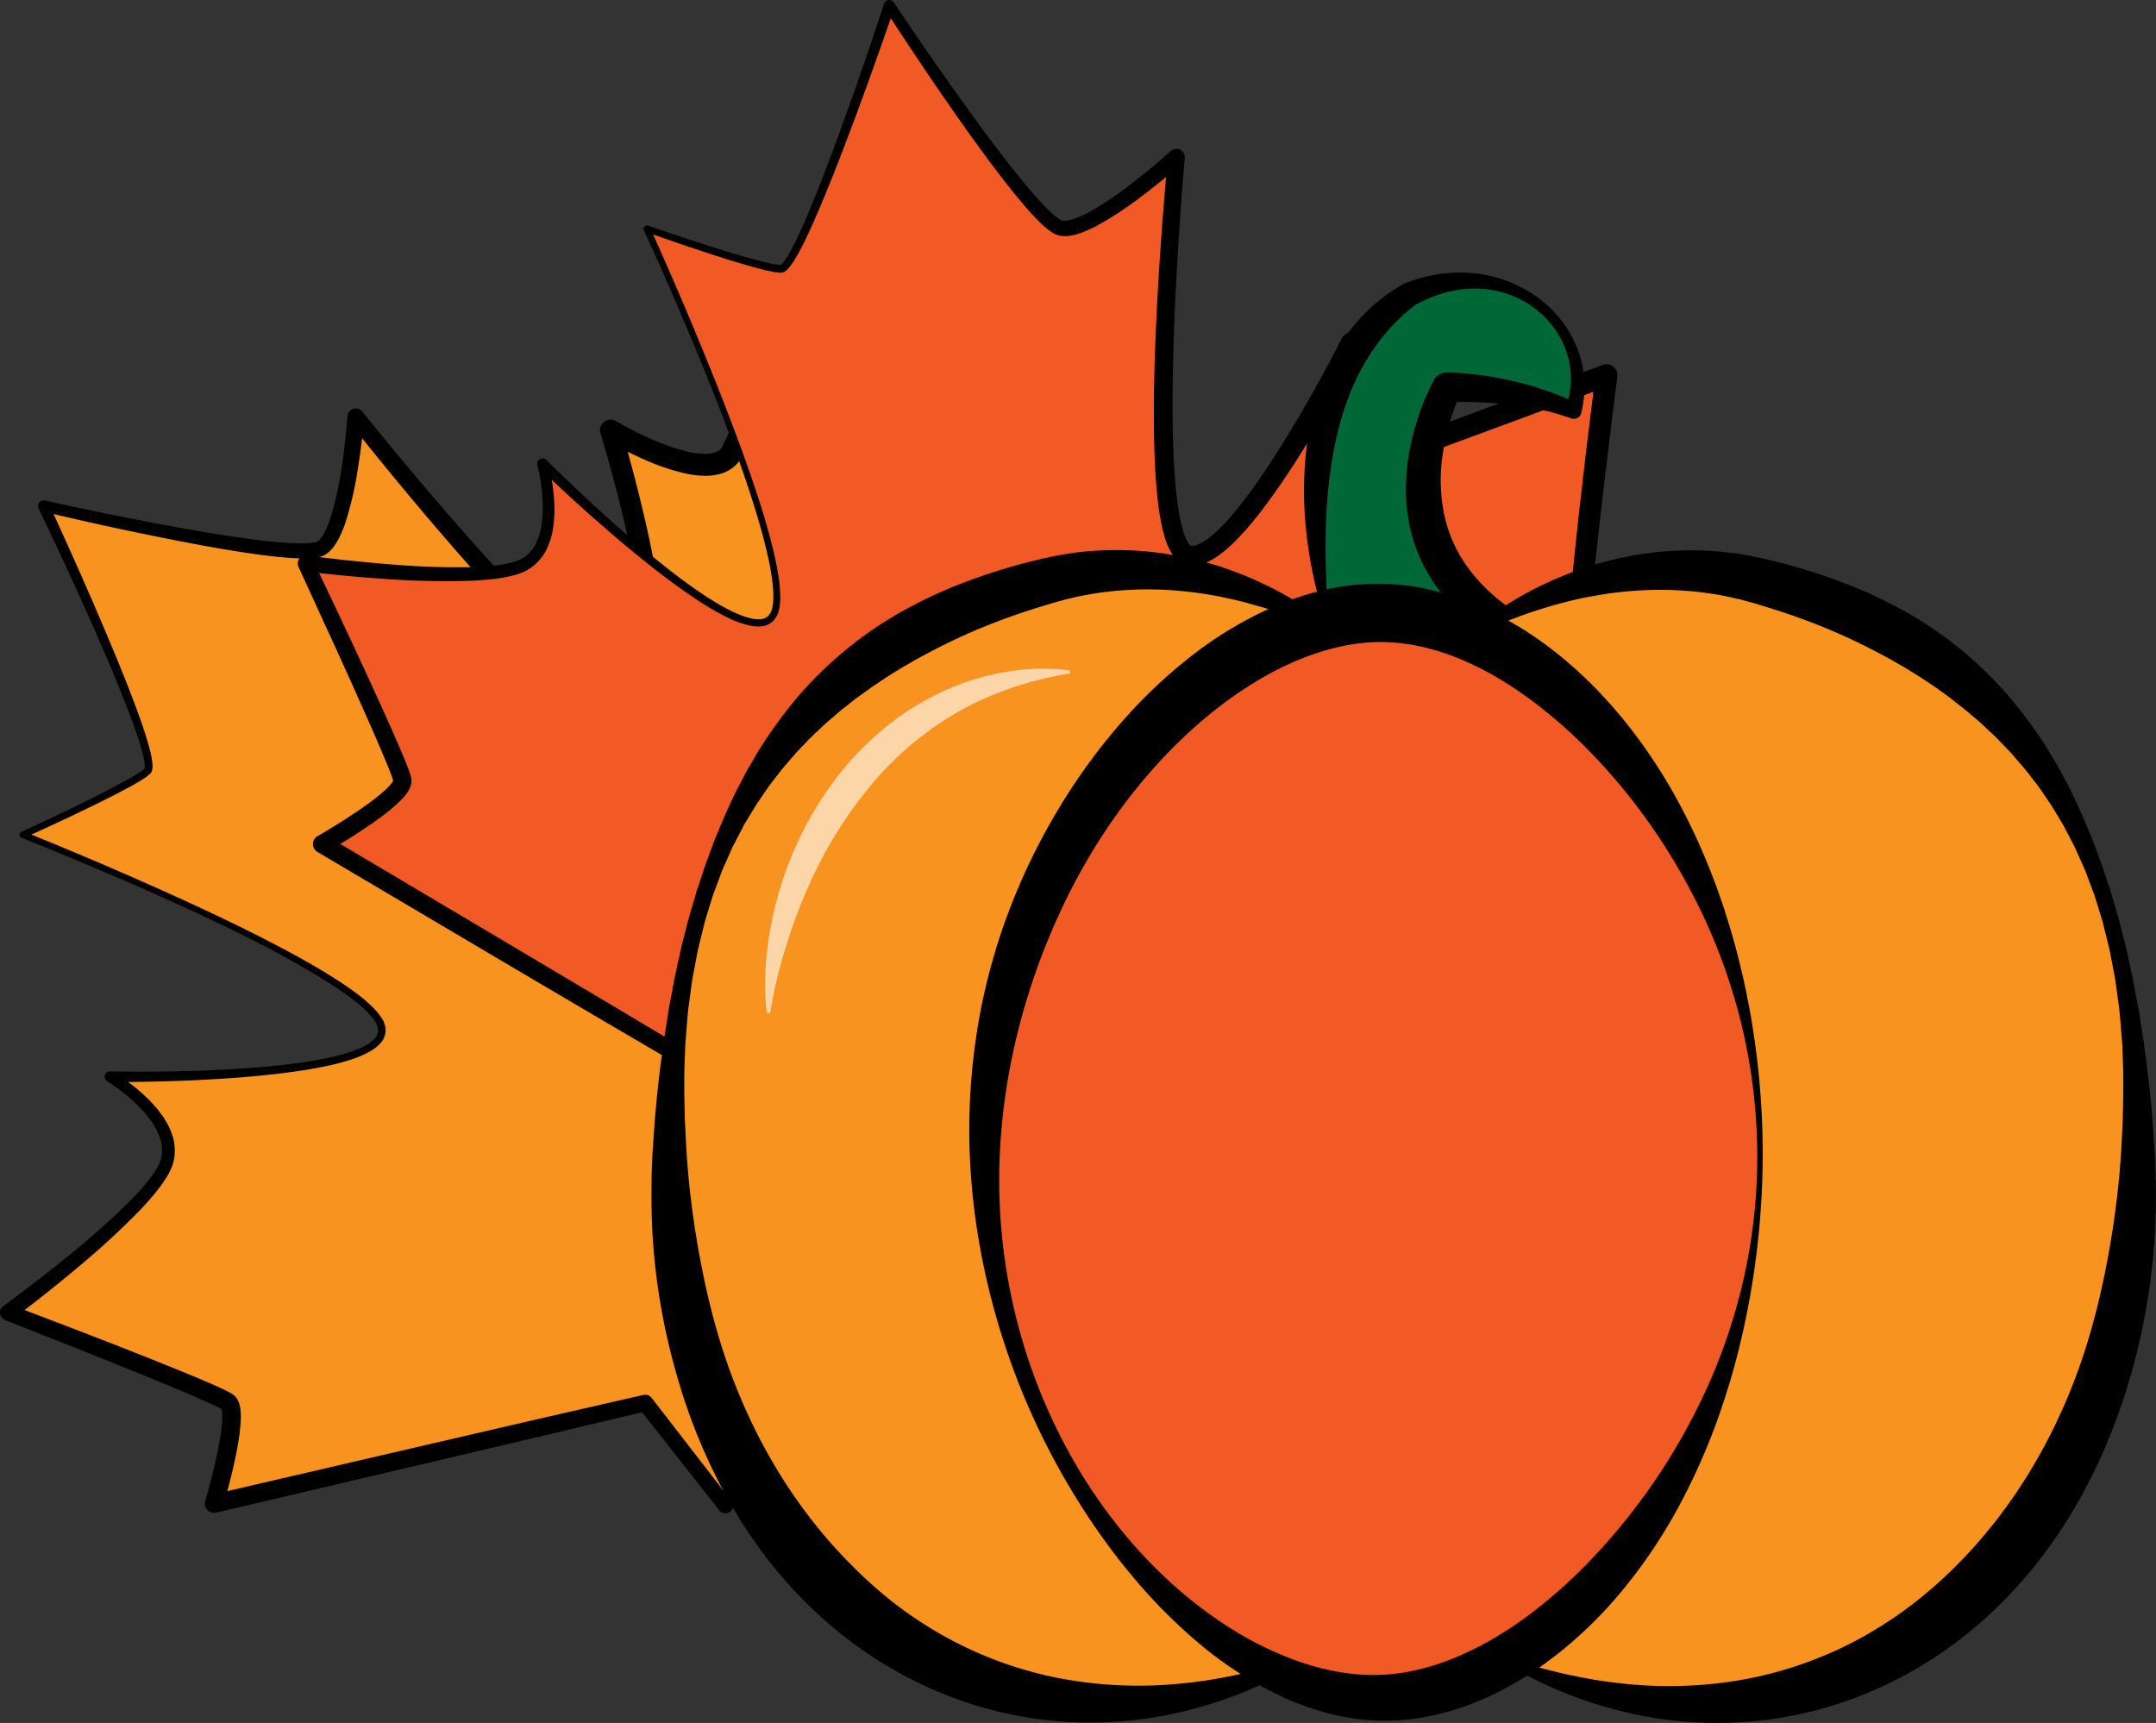 <svg xmlns="http://www.w3.org/2000/svg" viewBox="0 0 1263.14 1009.47"><rect x="0" y="0" width="1263.14" height="1009.47" fill="#333333" stroke="none"/><defs><style>.a{fill:#f7931e;}.b{fill:#f15a24;}.c{fill:#006837;}.d{opacity:0.62;}.e{fill:#fff;}</style></defs><path class="a" d="M943.17,859.34S795.77,723,776.86,731.12,671.13,905.93,671.13,905.93l-47-60.23-252.6,59s15.91-53.39,8-59.5-128.72-52.51-128.72-52.51,84-61.49,92.78-87.58-32.93-50.64-32.93-50.64,170.77,2.87,158.62-30.5S259.51,512.83,259.51,512.83s64-29,72.91-37.24-60.74-155.42-60.74-155.42,147.75,34.37,162.88,24.57,20-76.74,20-76.74,143.2,181.12,167.24,163S603.9,275.78,603.9,275.78s59.53,35.8,71.44,12.15S724.9,186,724.9,186s82.92,111.92,87.31,112.77,50.39-29.33,50.39-29.33l10.33,261.76s41.85,26,61.79,31.23c0,0-154.48,139.75-133.46,153.44S963.62,841,963.62,841Z" transform="translate(-246.09 -23.72)"/><path d="M943.16,859.94a1.55,1.55,0,0,1-.41-.2,1.61,1.61,0,0,1-.29-.23l-.3-.27-.61-.54-1.22-1.08-2.43-2.16L933,851.15l-9.78-8.6q-9.79-8.58-19.68-17.06-19.72-17-39.82-33.52c-13.4-11-26.94-21.86-40.82-32.19-6.94-5.15-14-10.19-21.17-14.86-3.61-2.33-7.25-4.58-11-6.59-1.86-1-3.73-1.93-5.6-2.74a23,23,0,0,0-5.43-1.69,3.78,3.78,0,0,0-1.66,0c-.05,0-.24.15-.36.2l-.21.12-.25.18-.5.35-.52.45a41,41,0,0,0-4.14,4.33c-2.68,3.2-5.21,6.65-7.66,10.16-4.9,7-9.51,14.34-14,21.71s-8.91,14.82-13.25,22.32-8.63,15-12.87,22.58c-16.93,30.25-33.26,60.9-49.19,91.67a4.5,4.5,0,0,1-7.51.74l0,0-47.25-60,4.9,1.73-63.09,15L499,880.3,372.74,910a5.4,5.4,0,0,1-6.42-6.74l0-.06c2.28-7.83,4.37-15.88,6.17-23.87.9-4,1.72-8,2.4-12a98.59,98.59,0,0,0,1.41-11.75,28.69,28.69,0,0,0-.16-5.19,5,5,0,0,0-.35-1.37,3.53,3.53,0,0,0,.35.37s.12.08.07.06l-.07,0-.15-.09c-.13-.07-.14-.11-.35-.22l-1.17-.64-1.3-.65c-.87-.43-1.8-.86-2.71-1.29-1.84-.85-3.72-1.7-5.6-2.53-7.55-3.33-15.24-6.54-22.93-9.72q-23.08-9.49-46.34-18.74l-46.5-18.43-.05,0a4.7,4.7,0,0,1-2.64-6.09,4.8,4.8,0,0,1,1.6-2.07c12.88-9.4,25.62-19.24,38-29.35a471.05,471.05,0,0,0,35.76-31.77c1.4-1.4,2.75-2.84,4.12-4.27s2.68-2.88,3.93-4.38a79.34,79.34,0,0,0,7-9.13,23.68,23.68,0,0,0,1.43-2.37,18.55,18.55,0,0,0,1.18-2.36l.5-1.17c.15-.4.24-.82.36-1.22a10.63,10.63,0,0,0,.33-1.23l.22-1.24a21.68,21.68,0,0,0-1.06-10.22,38.12,38.12,0,0,0-5.11-9.75,65.92,65.92,0,0,0-7.44-8.74,101,101,0,0,0-8.74-7.75,105.54,105.54,0,0,0-9.51-6.74l-.08,0a3.17,3.17,0,0,1,1.74-5.86c17,.34,34,.18,51.05-.37s34-1.56,50.88-3.47c8.43-1,16.83-2.21,25.08-3.94,4.12-.88,8.21-1.89,12.18-3.14a55.05,55.05,0,0,0,11.31-4.78,19.43,19.43,0,0,0,4.49-3.53,7.23,7.23,0,0,0,2-4.44,9,9,0,0,0-1.39-4.92,24.2,24.2,0,0,0-1.59-2.44c-.66-.76-1.24-1.57-2-2.31a76,76,0,0,0-9.24-8.34c-3.3-2.59-6.76-5-10.28-7.37-7.05-4.69-14.36-9-21.76-13.23S406.58,580.87,399,577c-15.16-7.77-30.54-15.14-46.05-22.24s-31.13-14-46.83-20.63-31.46-13.23-47.32-19.47a1.94,1.94,0,0,1-.1-3.58h0q14.16-6.51,28.22-13.28c9.36-4.53,18.68-9.13,27.83-14,4.54-2.45,9.14-4.92,13.3-7.71l.8-.51.68-.54,1.34-1.05c-.12.14-.1.12-.07,0a2.56,2.56,0,0,0,.1-.49,9.68,9.68,0,0,0,0-1.54,42.45,42.45,0,0,0-1.35-7.24c-1.28-4.92-2.93-9.83-4.64-14.7s-3.57-9.71-5.46-14.54c-7.61-19.31-15.92-38.38-24.46-57.34s-17.33-37.84-26.3-56.58a3.27,3.27,0,0,1,3.65-4.6h.05q30,6.66,60.17,12.47c20.11,3.84,40.28,7.46,60.48,10.16,5,.66,10.09,1.25,15.12,1.72s10.06.8,14.94.79a41,41,0,0,0,6.89-.51,6.68,6.68,0,0,0,2.09-.61c.21-.16.54-.45.84-.66s.6-.66.91-1a27.41,27.41,0,0,0,3.31-5.6,66.37,66.37,0,0,0,2.6-6.69,192.51,192.51,0,0,0,6.48-29.27c1.52-10,2.67-20.15,3.43-30.16a4.93,4.93,0,0,1,8.73-2.74l0,.05c20.75,25.7,42.08,51.09,64,75.8,11,12.34,22.13,24.54,33.58,36.39s23.19,23.42,35.62,33.83c3.11,2.58,6.27,5.08,9.49,7.39a73,73,0,0,0,9.77,6.06,25.7,25.7,0,0,0,4.67,1.84,5.45,5.45,0,0,0,2.71.19c.05,0,0,0,.05,0h0l.06-.06.13-.12a2,2,0,0,1,.27-.23c.17-.19.35-.41.54-.6s.35-.52.53-.77a17,17,0,0,0,1.78-4.26,34.44,34.44,0,0,0,1.08-5.26c.27-1.84.42-3.75.53-5.68.19-3.87.14-7.84-.06-11.84-.41-8-1.38-16.07-2.59-24.14-2.46-16.13-5.89-32.23-9.74-48.23s-8.19-32-12.92-47.65a6.2,6.2,0,0,1,9.06-7.14l0,0c1.56.92,3.31,1.9,5,2.81s3.43,1.83,5.17,2.71q5.19,2.65,10.51,5a121.17,121.17,0,0,0,21.49,7.43,44.89,44.89,0,0,0,10.4,1.25,19,19,0,0,0,4.5-.53,9.62,9.62,0,0,0,3.29-1.44,6.64,6.64,0,0,0,2-2.36l.11-.18,0-.09.08-.17.33-.67.65-1.35,1.31-2.69,5.22-10.78,41.85-86.22v0a6.45,6.45,0,0,1,8.62-3,6.56,6.56,0,0,1,2.36,2q15,20.16,30.06,40.26c10.07,13.39,20.15,26.77,30.34,40,5.1,6.63,10.22,13.23,15.41,19.71,2.59,3.22,5.23,6.48,7.83,9.41.62.69,1.32,1.45,1.74,1.84l.1.09,0,0-.05-.05-.13-.09-.23-.14a4.94,4.94,0,0,0-1.27-.55l-.34-.07-.23-.05-.29-.06a4,4,0,0,0-.6,0,3.81,3.81,0,0,0-.59.05h-.14l0,0,.09,0,.19-.07c.54-.18,1.43-.59,2.24-1s1.72-.84,2.6-1.31c7.08-3.76,14.25-8.13,21.32-12.48s14.14-8.86,21.11-13.39l0,0a6.13,6.13,0,0,1,8.47,1.8,6.22,6.22,0,0,1,1,3.12l4.69,130.9L878,531l-2.38-4.09c4.82,3,9.78,6,14.72,8.84s10,5.69,15,8.41,10.11,5.31,15.23,7.71a103.09,103.09,0,0,0,15.38,6l.06,0a4.66,4.66,0,0,1,1.87,7.94c-25.42,23-50.53,46.5-74.77,70.77-12.09,12.15-24,24.5-35.25,37.34-5.62,6.41-11.1,13-16,19.78a90.08,90.08,0,0,0-6.69,10.47,28.26,28.26,0,0,0-2.24,5.3,9.44,9.44,0,0,0-.39,2.31,2,2,0,0,0,.26,1.15s.08.08.11.14l.1.07.05,0,.16.12,1.35.95,2.69,1.9c1.82,1.25,3.49,2.57,5.25,3.85,3.48,2.57,6.89,5.2,10.32,7.81q10.26,7.86,20.42,15.81,20.34,15.92,40.52,32T924,807.87l40.19,32.39h0a.94.94,0,0,1,.14,1.34.43.43,0,0,1-.11.12C957.2,847.9,950.11,854,943.16,859.94Zm0-1.2c6.69-6.24,13.23-12.4,19.8-18.44l0,1.47-82-62.7q-20.52-15.63-41.13-31.13-10.3-7.76-20.66-15.42c-3.46-2.54-6.91-5.11-10.39-7.58-1.74-1.23-3.47-2.54-5.22-3.7L801,719.47l-1.3-.89-.44-.31c-.19-.13-.37-.27-.55-.41a7.41,7.41,0,0,1-1-1,8.18,8.18,0,0,1-1.63-4.9,15.81,15.81,0,0,1,.55-4.06,34.38,34.38,0,0,1,2.63-6.61,95.94,95.94,0,0,1,7-11.39c5-7.2,10.5-14,16.09-20.58,11.24-13.2,23-25.8,35-38.2s24.24-24.55,36.6-36.57,24.85-23.86,37.57-35.56l1.94,8a111.64,111.64,0,0,1-17-6.42c-5.38-2.44-10.64-5-15.81-7.77s-10.3-5.51-15.37-8.39-10.08-5.8-15.12-8.85a5,5,0,0,1-2.38-4v-.1l-5.77-130.86-5.64-130.86,9.5,4.89c-7.07,4.64-14.13,9.18-21.29,13.67s-14.31,8.89-22,13q-1.45.76-3,1.53a35.84,35.84,0,0,1-3.54,1.51l-.54.19-.28.09-.42.11-.83.19c-.16,0-.24.06-.46.09s-.65.06-1,.06-.66,0-1,0l-.49-.05-.33-.07-.42-.12a7.39,7.39,0,0,1-1.63-.71l-.22-.13-.11-.08-.22-.16-.44-.32-.21-.17-.12-.1-.48-.43c-1.12-1-1.82-1.84-2.61-2.7-3-3.33-5.62-6.59-8.29-9.89-5.32-6.59-10.49-13.22-15.64-19.87-20.56-26.59-40.66-53.43-60.69-80.38l11-1-42,86.35-5.26,10.79-1.31,2.7-.66,1.34-.33.68-.08.17-.13.23-.26.48a20.54,20.54,0,0,1-2.52,3.58,19.82,19.82,0,0,1-3.32,3,22.07,22.07,0,0,1-7.59,3.39,32.79,32.79,0,0,1-7.39.88,57.29,57.29,0,0,1-13.35-1.63,133.35,133.35,0,0,1-23.76-8.29q-5.65-2.52-11.12-5.34c-1.83-.94-3.64-1.9-5.45-2.89s-3.55-2-5.43-3.09l9.1-7.12c4.78,16.11,9,32.17,12.89,48.45s7.27,32.64,9.7,49.31c1.2,8.35,2.17,16.76,2.56,25.33.18,4.29.22,8.62,0,13-.14,2.21-.32,4.43-.67,6.7a47,47,0,0,1-1.48,6.89,28.59,28.59,0,0,1-3.11,7.14c-.41.59-.83,1.19-1.26,1.77s-1,1.15-1.55,1.7l-.9.79-.46.39-.24.19-.31.22a11.73,11.73,0,0,1-2.7,1.39A13.48,13.48,0,0,1,617,438a20.52,20.52,0,0,1-4.3-.66,35.87,35.87,0,0,1-6.88-2.71,83.52,83.52,0,0,1-11.32-7.08c-3.5-2.55-6.84-5.22-10.09-7.95-12.94-11-24.74-22.82-36.3-34.87s-22.69-24.44-33.65-37-21.72-25.2-32.34-38-21.11-25.66-31.4-38.77l8.76-2.69c-.9,10.44-2.18,20.66-3.87,30.94A200.23,200.23,0,0,1,448.44,330a76.3,76.3,0,0,1-3.07,7.62,35.84,35.84,0,0,1-4.64,7.53q-.86.92-1.74,1.8c-.35.29-.71.57-1.07.84a11,11,0,0,1-1.15.83,14.65,14.65,0,0,1-5.2,1.73,48.91,48.91,0,0,1-8.45.53c-5.38-.06-10.59-.51-15.77-1.05s-10.31-1.23-15.43-2c-20.45-3-40.64-7-60.78-11.1s-40.18-8.64-60.2-13.38l3.7-4.59q13.13,28.41,25.58,57.08c8.27,19.14,16.44,38.33,23.87,57.86,1.85,4.89,3.65,9.8,5.35,14.76s3.3,10,4.59,15.14a46.5,46.5,0,0,1,1.4,8.11,13.63,13.63,0,0,1-.07,2.36,7.09,7.09,0,0,1-.32,1.4,4.34,4.34,0,0,1-1.06,1.71c-.61.5-1.14.9-1.72,1.35l-.86.66-.85.55c-4.52,3-9.13,5.39-13.76,7.85-9.28,4.85-18.66,9.4-28.08,13.88s-18.88,8.83-28.39,13.12l-.09-3.59q47.59,19.14,94.23,40.44c15.53,7.15,31,14.47,46.21,22.27s30.33,15.91,44.74,25.34c3.59,2.37,7.13,4.83,10.57,7.47a78.26,78.26,0,0,1,9.83,8.72c.78.78,1.47,1.7,2.2,2.56A27,27,0,0,1,470,620.7a13,13,0,0,1,2,7.22,11.62,11.62,0,0,1-3,7,23.66,23.66,0,0,1-5.47,4.42,58.79,58.79,0,0,1-12.18,5.3c-4.16,1.36-8.36,2.44-12.58,3.38-8.44,1.86-16.95,3.16-25.46,4.26-17,2.17-34.14,3.4-51.25,4.23s-34.2,1.19-51.38,1.15l1.67-5.9a109.1,109.1,0,0,1,10.3,7,106.84,106.84,0,0,1,9.46,8.11,71.76,71.76,0,0,1,8.36,9.5,44.83,44.83,0,0,1,6.23,11.47,28.91,28.91,0,0,1,1.58,13.55l-.28,1.73a16.81,16.81,0,0,1-.41,1.7c-.16.56-.29,1.13-.49,1.68l-.64,1.63a26,26,0,0,1-1.45,3,32.29,32.29,0,0,1-1.65,2.83,87.93,87.93,0,0,1-7.5,10.13c-1.31,1.62-2.71,3.12-4.06,4.67s-2.78,3-4.2,4.5a474.25,474.25,0,0,1-35.88,33c-12.43,10.41-25.06,20.44-38.05,30.2l-1.09-8.18q23.45,8.85,46.8,17.88c15.57,6,31.12,12.11,46.63,18.4,7.75,3.14,15.49,6.31,23.23,9.66,1.93.84,3.87,1.7,5.81,2.6,1,.45,1.95.89,2.95,1.39.5.25,1,.47,1.49.74l1.58.85c.26.14.66.41,1,.61l.51.34.25.17c.07,0,.26.21.38.31a9.07,9.07,0,0,1,2.21,2.85,15.18,15.18,0,0,1,1.42,4.6,38.43,38.43,0,0,1,.3,7.3,111.13,111.13,0,0,1-1.51,13.09c-.71,4.24-1.55,8.41-2.47,12.56-1.86,8.29-4,16.4-6.35,24.59l-6.4-6.8,126.34-29.34,63.18-14.64L623,841h0a4.79,4.79,0,0,1,4.86,1.74l46.76,60.42-7.55.69q24.52-46.1,50.46-91.33c8.7-15.07,17.57-30,26.93-44.77,4.69-7.36,9.47-14.67,14.61-21.8,2.58-3.57,5.25-7.09,8.2-10.5a46.38,46.38,0,0,1,4.95-5l.73-.59.83-.58.42-.29.51-.28a10.16,10.16,0,0,1,1.09-.52,9.3,9.3,0,0,1,4.77-.35,28.2,28.2,0,0,1,7,2.24c2.1.94,4.1,2,6,3.08,3.89,2.19,7.61,4.56,11.24,7,7.27,4.93,14.26,10.17,21.15,15.51,13.77,10.7,27.12,21.85,40.31,33.17s26.16,22.9,39,34.57q9.67,8.74,19.21,17.61l9.54,8.88,4.74,4.47,2.37,2.24,1.18,1.12.59.56.29.28c.08.07.06,0,0,0A.22.22,0,0,0,943.17,858.74Z" transform="translate(-246.09 -23.72)"/><path class="b" d="M879.08,880.86S867,680.42,847.66,673.22s-197.27,53.11-197.27,53.11l7.72-76L434.84,518.23s48.42-27.55,46.92-37.44-56.62-127-56.62-127,103.21,13.72,127.57.93S564,295.41,564,295.41s121.34,120.2,135.64,87.7-74.55-225.39-74.55-225.39,66.24,23.36,78.4,23.54S767.1,27,767.1,27,850,154,867.74,157.42s67.54-41.57,67.54-41.57-21.87,229.85,8,233.43,94.44-124.53,94.44-124.53,18.23,67,43.19,58.19,106.31-39.34,106.31-39.34-17.53,138.17-15,141.83S1229,399.11,1229,399.11L1055.34,595.28s12.27,47.7,23,65.29c0,0-208.23-5.92-202.51,18.5s30.66,202.7,30.66,202.7Z" transform="translate(-246.09 -23.72)"/><path d="M878.66,881.29a1.75,1.75,0,0,1-.17-.44,1.6,1.6,0,0,1,0-.36l0-.4-.06-.82-.13-1.62-.26-3.24-.55-6.49-1.11-13c-.76-8.65-1.59-17.29-2.41-25.93-1.67-17.28-3.49-34.54-5.57-51.76s-4.34-34.42-7.21-51.48c-1.45-8.52-3.05-17-5-25.38-1-4.17-2.06-8.32-3.36-12.33-.64-2-1.35-4-2.15-5.86a22.87,22.87,0,0,0-2.74-5,3.65,3.65,0,0,0-1.23-1.11c-.05,0-.28-.07-.4-.11L846,676l-.3,0-.61-.09-.68,0a41.14,41.14,0,0,0-6,.26c-4.15.46-8.36,1.2-12.56,2-8.41,1.7-16.79,3.78-25.15,6s-16.69,4.55-25,7-16.62,4.88-24.91,7.41c-33.15,10.13-66.14,21-98.94,32.18a4.5,4.5,0,0,1-5.71-2.81,4.43,4.43,0,0,1-.22-1.86v-.06l7.41-76,2.34,4.64-55.95-32.8-55.88-32.91L432.09,522.88a5.4,5.4,0,0,1-1.91-7.39,5.46,5.46,0,0,1,1.93-1.92l.06,0c7.06-4.08,14.14-8.45,21-13,3.42-2.26,6.78-4.59,10-7a101.87,101.87,0,0,0,9.15-7.52,28.7,28.7,0,0,0,3.47-3.86,5.67,5.67,0,0,0,.7-1.23,1.64,1.64,0,0,0,0,.51s0,.14,0,.09l0-.08,0-.17c0-.14,0-.18-.1-.4l-.41-1.27c-.14-.43-.33-.91-.49-1.37-.32-.91-.7-1.86-1.06-2.81-.74-1.89-1.51-3.79-2.29-5.7-3.15-7.63-6.48-15.26-9.84-22.87q-10.1-22.83-20.5-45.59l-20.84-45.48,0-.05a4.7,4.7,0,0,1,2.31-6.22,4.77,4.77,0,0,1,2.58-.39c15.82,2.12,31.82,3.83,47.76,5.1a466.94,466.94,0,0,0,47.81,1.79c2,0,3.95-.15,5.92-.23s3.94-.22,5.87-.44a80.07,80.07,0,0,0,11.39-1.74,26,26,0,0,0,2.67-.72,19.15,19.15,0,0,0,2.49-.89l1.17-.5c.38-.18.73-.43,1.1-.63a12.15,12.15,0,0,0,1.09-.66l1-.75a21.66,21.66,0,0,0,6.3-8.11,37.51,37.51,0,0,0,3-10.58,64.89,64.89,0,0,0,.67-11.45,97.14,97.14,0,0,0-.95-11.64,103,103,0,0,0-2.21-11.45l0-.08a3.17,3.17,0,0,1,5.31-3c12,12,24.46,23.68,37.12,35.05s25.65,22.4,39.15,32.69c6.76,5.13,13.68,10.05,20.84,14.5,3.58,2.22,7.23,4.32,11,6.16a54.32,54.32,0,0,0,11.46,4.37,19.38,19.38,0,0,0,5.69.57,7.37,7.37,0,0,0,4.55-1.8,9,9,0,0,0,2.4-4.52,25.83,25.83,0,0,0,.53-2.86c.06-1,.19-2,.18-3a75.87,75.87,0,0,0-.9-12.42c-.6-4.15-1.41-8.3-2.33-12.44-1.84-8.26-4.11-16.46-6.56-24.6s-5.09-16.24-7.89-24.29c-5.57-16.1-11.58-32.07-17.86-47.92S650.7,221,644,205.33,630.41,174,623.28,158.54a2,2,0,0,1,1-2.59,1.9,1.9,0,0,1,1.44-.07h0q14.73,5.09,29.57,9.92c9.89,3.2,19.8,6.33,29.77,9.14,5,1.37,10,2.77,14.94,3.64l.93.18.87.08,1.7.17c-.19,0-.16,0-.09,0a2.47,2.47,0,0,0,.42-.29,9.45,9.45,0,0,0,1.08-1.1,42.27,42.27,0,0,0,4-6.16c2.48-4.44,4.68-9.12,6.81-13.82s4.15-9.49,6.12-14.28c7.86-19.21,15-38.73,22-58.33S757.51,45.71,764,26a3.26,3.26,0,0,1,4.12-2.09,3.31,3.31,0,0,1,1.7,1.29l0,0q17,25.55,34.83,50.63c11.86,16.69,23.93,33.25,36.65,49.17,3.18,4,6.42,7.89,9.73,11.7s6.71,7.54,10.24,10.91a41.7,41.7,0,0,0,5.33,4.4,7.16,7.16,0,0,0,1.93,1c.26,0,.71,0,1.06.1s.89-.06,1.34-.07a27.39,27.39,0,0,0,6.26-1.76,65.42,65.42,0,0,0,6.5-3,191.23,191.23,0,0,0,24.93-16.66c8-6.15,15.87-12.7,23.34-19.41a4.92,4.92,0,0,1,7,.38,4.87,4.87,0,0,1,1.24,3.69v0c-2.8,32.92-4.95,66-6.2,99-.6,16.52-1,33-.92,49.51s.54,32.95,2.32,49.07c.46,4,1,8,1.75,11.9A71.72,71.72,0,0,0,940,337a25.07,25.07,0,0,0,2.1,4.55,5.58,5.58,0,0,0,1.81,2c.05,0,.06,0,.07,0h.26a2.07,2.07,0,0,1,.35,0c.26,0,.54-.06.81-.07s.61-.13.92-.18a17.7,17.7,0,0,0,4.22-1.85,34.09,34.09,0,0,0,4.43-3.05c1.46-1.14,2.89-2.42,4.31-3.73,2.81-2.67,5.52-5.57,8.14-8.6,5.23-6.05,10.12-12.56,14.83-19.22,9.38-13.35,18-27.36,26.33-41.57s16.2-28.76,23.62-43.35a6.19,6.19,0,0,1,11.48,1.11l0,.05c.49,1.75,1.08,3.66,1.66,5.49s1.22,3.7,1.86,5.53c1.28,3.67,2.66,7.31,4.14,10.88a121.75,121.75,0,0,0,10.38,20.22,45.68,45.68,0,0,0,6.65,8.11,19.52,19.52,0,0,0,3.61,2.72,9.73,9.73,0,0,0,3.38,1.24,6.66,6.66,0,0,0,3.11-.28l.2-.06.1,0,.17-.07.71-.26,1.4-.52,2.81-1,11.23-4.17L1185,237.56h0a6.44,6.44,0,0,1,8.63,6.85q-3.15,24.91-6.13,49.87c-2,16.63-4,33.27-5.78,49.89-.9,8.31-1.77,16.63-2.51,24.89-.35,4.12-.7,8.29-.85,12.21,0,.93,0,2,0,2.53v.11a.8.8,0,0,0,0-.15l-.07-.27a4.86,4.86,0,0,0-.54-1.27l-.18-.29a1.85,1.85,0,0,1-.14-.19l-.17-.24a4.28,4.28,0,0,0-.4-.45,4,4,0,0,0-.47-.37c-.07-.05,0,0,0-.05l-.06,0h0l.09,0,.19.09c.51.24,1.43.56,2.28.85s1.83.58,2.79.85c7.71,2.18,15.91,4,24,5.73s16.34,3.38,24.51,4.93h0a6.13,6.13,0,0,1,4.87,7.16,6.22,6.22,0,0,1-1.44,2.93L1146.39,501l-87.26,97.68,1.1-4.61c1.41,5.5,2.94,11.07,4.52,16.58s3.26,11,5,16.43,3.63,10.83,5.67,16.11a103.23,103.23,0,0,0,6.91,15l0,.06a4.65,4.65,0,0,1-1.64,6.38,4.74,4.74,0,0,1-2.51.65c-34.26-1-68.66-1.38-102.94-.61-17.14.41-34.28,1.1-51.29,2.58-8.5.75-17,1.68-25.27,3.18a92.88,92.88,0,0,0-12.07,2.94,28.36,28.36,0,0,0-5.28,2.28,9.46,9.46,0,0,0-1.88,1.4,2,2,0,0,0-.61,1s0,.12,0,.18,0,.07,0,.11v.07l0,.2.32,1.62.63,3.23c.44,2.16.74,4.27,1.12,6.41.74,4.26,1.38,8.52,2,12.78q2,12.76,3.81,25.55,3.68,25.55,7.13,51.13t6.85,51.16l6.63,51.18v0a.94.94,0,0,1-.83,1.07h-.16C897.12,882.31,887.81,881.77,878.66,881.29Zm.83-.86c9.15.12,18.13.19,27.06.37l-1,1.1-15.83-102q-4-25.49-8.17-50.93-2.07-12.74-4.25-25.43c-.74-4.22-1.46-8.46-2.26-12.66-.41-2.09-.75-4.23-1.21-6.28l-.66-3.08-.32-1.55-.11-.52c0-.23-.08-.45-.11-.68a8.54,8.54,0,0,1,0-1.43,8.12,8.12,0,0,1,2.22-4.66,14.61,14.61,0,0,1,3.2-2.55,34.79,34.79,0,0,1,6.47-3,98.11,98.11,0,0,1,12.92-3.39c8.62-1.71,17.24-2.81,25.86-3.72,17.24-1.77,34.49-2.69,51.73-3.36s34.48-1,51.72-1.09,34.45,0,51.73.3l-4.11,7.09a110.27,110.27,0,0,1-7.81-16.37c-2.2-5.49-4.19-11-6-16.55s-3.63-11.11-5.3-16.69-3.27-11.16-4.79-16.85a5,5,0,0,1,1-4.53l.07-.08,86.35-98.49,86.45-98.4,3.47,10.1c-8.31-1.54-16.55-3.14-24.83-4.85s-16.48-3.48-24.92-5.81c-1.06-.3-2.14-.63-3.23-1a37.09,37.09,0,0,1-3.6-1.36l-.53-.24-.26-.13-.37-.2-.74-.44-.39-.26c-.25-.19-.51-.41-.75-.63a9.35,9.35,0,0,1-.69-.72l-.32-.37a2.43,2.43,0,0,1-.19-.28l-.22-.38a7.49,7.49,0,0,1-.68-1.63l-.07-.25,0-.14,0-.26-.09-.54,0-.27v-.16l-.06-.64c-.08-1.52,0-2.58,0-3.75.16-4.46.5-8.65.85-12.88.72-8.44,1.58-16.8,2.45-25.16,3.55-33.43,7.6-66.72,11.78-100l8.65,6.84-90.08,33.28-11.27,4.16-2.81,1-1.41.52-.7.26-.18.06-.26.08-.51.16a20.35,20.35,0,0,1-4.3.85,19.37,19.37,0,0,1-4.44-.16,22.18,22.18,0,0,1-7.83-2.8,32.39,32.39,0,0,1-6-4.48,57.22,57.22,0,0,1-8.51-10.41,132.31,132.31,0,0,1-11.42-22.42c-1.57-3.82-3-7.67-4.35-11.55-.66-1.94-1.31-3.89-1.93-5.85s-1.2-3.89-1.78-6l11.49,1.16c-7.69,14.94-15.73,29.48-24.19,43.91s-17.33,28.6-27.12,42.32c-4.9,6.86-10,13.6-15.67,20.06-2.83,3.22-5.8,6.38-9,9.4-1.64,1.49-3.3,3-5.12,4.37a46.11,46.11,0,0,1-5.83,4,28.4,28.4,0,0,1-7.19,3c-.71.15-1.42.29-2.14.41s-1.52.14-2.29.16l-1.2-.05-.6,0-.3,0-.38-.06a11.26,11.26,0,0,1-2.91-.86A13.48,13.48,0,0,1,935,351a20.33,20.33,0,0,1-2.64-3.45,35.71,35.71,0,0,1-3.1-6.72A83.19,83.19,0,0,1,926,327.88c-.77-4.26-1.34-8.5-1.79-12.72-1.76-16.88-2.09-33.6-2.1-50.29s.52-33.34,1.26-50,1.75-33.22,2.92-49.8,2.5-33.13,4.14-49.72l8.19,4.12c-7.87,6.91-15.87,13.41-24.2,19.67A200.38,200.38,0,0,1,888,156.36a72.66,72.66,0,0,1-7.48,3.38,35.41,35.41,0,0,1-8.56,2.23c-.83.05-1.67.08-2.5.1-.45,0-.91-.08-1.36-.13a13.46,13.46,0,0,1-1.4-.2,14.74,14.74,0,0,1-4.95-2.35,48.3,48.3,0,0,1-6.47-5.46c-3.84-3.77-7.3-7.69-10.66-11.67s-6.6-8-9.77-12.1C822.13,113.83,810.26,97,798.58,80.1s-23.05-34-34.23-51.31L770.2,28Q760,57.64,749.2,87c-7.27,19.54-14.65,39.05-22.79,58.29-2,4.81-4.14,9.6-6.34,14.36s-4.51,9.48-7.16,14.11a46.13,46.13,0,0,1-4.6,6.82,13.92,13.92,0,0,1-1.68,1.66,6.74,6.74,0,0,1-1.2.79,4.28,4.28,0,0,1-1.95.5c-.78-.06-1.45-.14-2.18-.21l-1.08-.12-1-.19c-5.32-1-10.32-2.42-15.37-3.85-10.05-2.91-20-6.12-29.88-9.4S634.24,163,624.4,159.56l2.42-2.65Q648,203.65,666.9,251.29c6.27,15.9,12.37,31.88,18,48s10.9,32.47,14.78,49.24c1,4.2,1.81,8.43,2.47,12.71a79.82,79.82,0,0,1,1.06,13.09c0,1.11-.11,2.25-.18,3.37a26.39,26.39,0,0,1-.6,3.44,13.06,13.06,0,0,1-3.56,6.58,11.52,11.52,0,0,1-7.05,3,23.79,23.79,0,0,1-7-.59,59.15,59.15,0,0,1-12.47-4.6c-3.93-1.89-7.71-4-11.41-6.26-7.39-4.49-14.43-9.44-21.34-14.53-13.81-10.22-27-21.16-39.93-32.4s-25.53-22.8-37.9-34.71l5.28-3.11a111.6,111.6,0,0,1,2.58,12.21,104.33,104.33,0,0,1,1.22,12.4,72.54,72.54,0,0,1-.53,12.64,44.79,44.79,0,0,1-3.44,12.59,29,29,0,0,1-8.24,10.88l-1.39,1.06a17.42,17.42,0,0,1-1.47.94c-.51.29-1,.62-1.51.88l-1.59.73a26.88,26.88,0,0,1-3.17,1.2c-1.06.39-2.1.63-3.14.91a88.52,88.52,0,0,1-12.43,2.12c-2.06.26-4.11.38-6.16.56s-4.1.27-6.14.35a473.28,473.28,0,0,1-48.72-1c-16.17-1.08-32.23-2.57-48.36-4.51l4.87-6.66q10.8,22.6,21.43,45.28c7.07,15.13,14.09,30.28,20.94,45.54,3.43,7.64,6.83,15.28,10.1,23.05.82,1.94,1.62,3.9,2.4,5.9.39,1,.79,2,1.16,3,.19.53.38,1,.57,1.57l.55,1.71c.09.27.2.75.29,1.12l.13.59.06.3a3.88,3.88,0,0,1,.06.48,9.05,9.05,0,0,1-.37,3.59,15.14,15.14,0,0,1-2.16,4.31,39,39,0,0,1-4.84,5.48,111.41,111.41,0,0,1-10.13,8.41c-3.45,2.57-6.95,5-10.47,7.36-7.09,4.7-14.22,9.1-21.6,13.36l.07-9.34,111.54,66.21,55.76,33.13,55.68,33.25,0,0a4.79,4.79,0,0,1,2.31,4.62l-8,76-5.93-4.72q49.59-16.32,99.62-31c16.7-4.87,33.47-9.54,50.41-13.71,8.48-2.07,17-4,25.64-5.63,4.32-.79,8.69-1.49,13.18-1.91a46.18,46.18,0,0,1,7-.17l.94.08,1,.16.5.08.56.15a10.07,10.07,0,0,1,1.15.37,9.45,9.45,0,0,1,3.69,3.05,28.75,28.75,0,0,1,3.47,6.42c.86,2.14,1.58,4.27,2.23,6.41,1.29,4.27,2.34,8.55,3.26,12.85,1.84,8.59,3.27,17.2,4.55,25.82,2.54,17.25,4.46,34.54,6.16,51.85s3.05,34.63,4.29,52c.62,8.67,1.16,17.34,1.68,26l.75,13,.33,6.5.16,3.26.08,1.63,0,.81,0,.41c0,.1,0,.07,0,0A.18.18,0,0,0,879.49,880.43Z" transform="translate(-246.09 -23.72)"/><path class="c" d="M1023.64,386.65s-33.52-137.19,47.94-190.26c56.79-27.16,111.1,18.51,96.29,67.89-34.57-14.82-74.07-13.58-74.07-13.58s-45.53,84.28,28.46,136c0,0-23.52,69-68,46.74S1023.64,386.65,1023.64,386.65Z" transform="translate(-246.09 -23.72)"/><path d="M1022.65,386.52a.46.46,0,0,0,0,.26l0-.09-.07-.2-.15-.38-.28-.78q-.29-.78-.54-1.56l-1-3.14c-.68-2.09-1.3-4.2-1.89-6.32q-1.75-6.36-3.14-12.82a248.83,248.83,0,0,1-4.17-26.15,219.62,219.62,0,0,1,.63-53.47c2.53-17.85,7.69-35.76,16.8-52.06a116,116,0,0,1,7.61-11.75,110.67,110.67,0,0,1,9.17-10.65,105.24,105.24,0,0,1,10.52-9.29,111,111,0,0,1,11.64-7.7l.65-.39.16-.07a94.47,94.47,0,0,1,19.39-5.45,81.64,81.64,0,0,1,20-.84,77.26,77.26,0,0,1,36.9,12.88,67.83,67.83,0,0,1,24.73,29.85,62,62,0,0,1,4.62,19.28,64.34,64.34,0,0,1-1.74,20,4.47,4.47,0,0,1-5.4,3.29l-.34-.1-.64-.21-4.35-1.44-2.16-.71-2.21-.61c-1.48-.4-2.94-.83-4.41-1.21l-4.47-1c-6-1.27-12-2.27-18.09-2.94s-12.17-1.14-18.26-1.37l-4.57-.14c-1.52,0-3,0-4.56,0s-3,0-4.52,0l-2.24.06-1.09.05-1,.05,7.36-4.54-.81,1.79c-.29.67-.58,1.32-.86,2-.56,1.35-1.09,2.74-1.61,4.12-1,2.78-2,5.62-2.83,8.46a130.65,130.65,0,0,0-3.9,17.34,101.79,101.79,0,0,0,.25,34.49c.2,1.41.56,2.77.89,4.14l.49,2c.15.69.4,1.34.6,2,.42,1.33.75,2.7,1.24,4l1.47,3.93c.52,1.29,1.15,2.53,1.71,3.81.3.63.55,1.28.89,1.89l1,1.84,1,1.84.49.93.56.88,2.24,3.55a103.42,103.42,0,0,0,23.87,24.41l.55.42a9.67,9.67,0,0,1,3.25,11.21l-.54,1.4-.51,1.26c-.34.83-.69,1.64-1,2.45-.71,1.61-1.44,3.2-2.22,4.77-1.56,3.13-3.21,6.2-5,9.22A105.33,105.33,0,0,1,1110,426.27a70.61,70.61,0,0,1-8,7.61c-1.4,1.22-3,2.28-4.53,3.39a56.29,56.29,0,0,1-5,2.92c-.89.43-1.72.91-2.64,1.28l-2.75,1.1c-.91.37-1.9.6-2.85.9a21.58,21.58,0,0,1-2.9.73l-3,.55c-1,.09-2,.16-3,.23-.5,0-1,.08-1.5.08l-1.49-.05c-1,0-2-.06-3-.14l-2.92-.44c-.48-.08-1-.14-1.45-.24l-1.4-.37-2.79-.75c-.91-.3-1.78-.67-2.66-1s-1.78-.65-2.6-1.08l-2.47-1.26c-1.71-.82-3.08-1.72-4.56-2.6s-2.88-1.87-4.31-2.79-2.82-2-4.2-3a83.45,83.45,0,0,1-7.87-6.84,57,57,0,0,1-6.71-8.17,37.52,37.52,0,0,1-4.67-9.61c-.28-.85-.47-1.74-.69-2.6s-.35-1.76-.43-2.66a25.68,25.68,0,0,1-.11-5.33,24.39,24.39,0,0,1,1-5.17,24,24,0,0,1,.9-2.45c.18-.39.38-.78.58-1.17l.33-.58.17-.28.09-.15,0-.05A.66.66,0,0,0,1022.65,386.52Zm2,.27-.29.85-.15.55c-.1.37-.19.74-.26,1.11a19.4,19.4,0,0,0-.33,2.27,22,22,0,0,0,.08,4.52,20.7,20.7,0,0,0,.94,4.35c.19.71.5,1.39.75,2.07s.59,1.35,1,2c2.73,5.22,7.05,9.5,11.9,13.06a86.43,86.43,0,0,0,16,9c1.41.61,2.87,1.33,4.17,1.74l2,.72c.65.25,1.33.35,2,.54s1.33.36,2,.48l2,.28,1,.16,1,0,1.93.08a26.92,26.92,0,0,0,14.27-4.59c1.11-.65,2.15-1.54,3.22-2.3,1-.92,2.09-1.72,3-2.74a59.14,59.14,0,0,0,5.62-6.32,82.5,82.5,0,0,0,5-7.19q2.31-3.8,4.38-7.78c1.37-2.67,2.63-5.41,3.8-8.18.59-1.39,1.14-2.78,1.69-4.17l.77-2.08.36-1,.3-.89,3.8,11.62-4.2-3c-1.39-1-2.84-2-4.15-3.1a96.38,96.38,0,0,1-7.87-6.88c-1.25-1.22-2.53-2.42-3.75-3.69l-3.52-3.95c-.57-.67-1.19-1.3-1.73-2l-1.61-2.12c-1-1.43-2.17-2.81-3.15-4.3A94.22,94.22,0,0,1,1071,326.5c-.23-1.75-.55-3.49-.68-5.24s-.3-3.5-.42-5.25l-.13-5.24c0-1.74.07-3.47.11-5.21a128.85,128.85,0,0,1,2.54-20.46,150.57,150.57,0,0,1,5.43-19.62c1.16-3.18,2.33-6.35,3.71-9.45.68-1.56,1.38-3.11,2.13-4.65.36-.78.76-1.56,1.14-2.33s.78-1.5,1.33-2.47l.27-.48a8,8,0,0,1,7.08-4.06l1.37,0,1.27,0,2.51.11c1.65.08,3.3.19,4.94.32s3.27.3,4.9.45l4.88.57,4.86.7,4.84.82c1.61.26,3.21.63,4.81.95l2.4.49,2.39.56a176.3,176.3,0,0,1,18.86,5.39l4.63,1.65,4.56,1.83,2.28.92,2.24,1,4.46,2.06-6.39,3a50.05,50.05,0,0,0,3.12-17,48.83,48.83,0,0,0-3-17.16,54.35,54.35,0,0,0-22.09-27,59.05,59.05,0,0,0-33.71-8.87c-11.72.46-23,4.28-33,9.88l.81-.45c-3.21,2.48-6.3,5.06-9.22,7.81-.73.69-1.43,1.41-2.14,2.11s-1.41,1.42-2.08,2.16c-1.4,1.43-2.71,2.94-4,4.45a124,124,0,0,0-13.55,19.72c-7.86,14-13,29.75-16.39,46a287.87,287.87,0,0,0-5.28,50.23q-.3,12.78.17,25.68.24,6.45.64,12.92l.45,6.48Z" transform="translate(-246.09 -23.72)"/><path class="a" d="M1108.71,395.12s75.42-55.54,168.5-30.86S1500.28,453.14,1498.68,700s-186,381.62-370.66,296.35" transform="translate(-246.09 -23.72)"/><path d="M1107.76,393.83a136.34,136.34,0,0,1,15-11.77A189.88,189.88,0,0,1,1139,372c2.8-1.53,5.62-3.05,8.49-4.46s5.78-2.74,8.71-4.07c5.86-2.62,11.9-4.85,18-7a203.81,203.81,0,0,1,38-8.72,193.89,193.89,0,0,1,39.45-1c3.3.23,6.59.67,9.89,1s6.55,1.05,9.83,1.58l9.72,2.07c3.1.78,6.22,1.5,9.31,2.33a340.87,340.87,0,0,1,36.75,11.85,265.93,265.93,0,0,1,35.31,16.54,220.68,220.68,0,0,1,32.38,22.07,231.8,231.8,0,0,1,28,27.28,273,273,0,0,1,23,31.3c1.72,2.72,3.27,5.55,4.9,8.31l2.42,4.16c.79,1.39,1.49,2.83,2.24,4.24l4.44,8.49c1.38,2.88,2.7,5.78,4,8.66l2,4.31c.66,1.44,1.23,2.93,1.86,4.39l3.66,8.77c.66,1.44,1.15,2.94,1.72,4.42l1.65,4.44,1.65,4.44.84,2.22c.28.74.5,1.49.75,2.24l3,9,1.51,4.48,1.31,4.53c1.75,6,3.66,12,5.12,18.16l2.34,9.13c.76,3,1.37,6.13,2.07,9.19l2,9.21c.63,3.07,1.17,6.17,1.75,9.25s1.16,6.18,1.77,9.26,1,6.21,1.46,9.31l1.51,9.32c.27,1.55.46,3.11.65,4.67l.6,4.67c1.74,12.47,3,25,4.1,37.56l1.31,18.88c.21,3.15.29,6.33.43,9.5s.17,6.35.21,9.53c.17,12.71-.09,25.48-1.18,38.23a378.43,378.43,0,0,1-14.08,75.72,338.78,338.78,0,0,1-30.05,71.88l-5,8.48c-1.74,2.78-3.48,5.56-5.28,8.31s-3.69,5.43-5.58,8.12-3.85,5.34-5.86,8a261.28,261.28,0,0,1-26.34,29.53A250.61,250.61,0,0,1,1385.18,991a240.59,240.59,0,0,1-34.39,19.89,229.18,229.18,0,0,1-37.12,13.9c-3.19.85-6.36,1.74-9.59,2.43l-4.82,1.09c-1.61.34-3.23.62-4.85.94-6.45,1.28-13,2.13-19.5,2.81a233,233,0,0,1-77.37-5.39,246.42,246.42,0,0,1-70.19-28.85,1.61,1.61,0,0,1,1.34-2.91c23.59,7.82,47.56,13.36,71.57,15.54a247.51,247.51,0,0,0,71-3.41,228.48,228.48,0,0,0,65.44-23.87,244.45,244.45,0,0,0,29.09-18.93,262.94,262.94,0,0,0,26.13-22.89c32.85-32.8,57.58-74,73.19-119,7.8-22.51,13.24-45.92,17.34-69.69q.7-4.46,1.46-8.93l1.26-9c.44-3,.76-6,1.15-9s.69-6,1-9.06.62-6,.82-9.08.52-6.06.68-9.12l.93-18.37c.26-12.25.56-24.55,0-36.8l-.16-4.61c0-1.53-.11-3.07-.25-4.59l-.73-9.18c-.28-3-.49-6.12-.82-9.17s-.78-6.08-1.21-9.12-.8-6.09-1.27-9.12l-1.7-9c-.6-3-1.09-6-1.77-9l-2.2-8.93-1.1-4.46c-.19-.74-.36-1.49-.56-2.23l-.66-2.2-2.69-8.78-1.37-4.39-1.59-4.3-3.22-8.59c-.51-1.44-1.11-2.84-1.75-4.23l-1.87-4.18-1.86-4.18c-.64-1.38-1.21-2.8-1.93-4.14l-4.23-8.1c-.71-1.34-1.38-2.71-2.14-4l-2.34-3.91-4.71-7.78-5.13-7.48c-.87-1.24-1.69-2.51-2.59-3.72l-2.77-3.57c-1.87-2.36-3.65-4.79-5.59-7.08l-5.89-6.8-1.46-1.7c-.51-.55-1-1.08-1.55-1.62l-3.11-3.23c-2.06-2.16-4.08-4.34-6.3-6.33s-4.32-4.09-6.5-6.09-4.53-3.84-6.75-5.78l-1.68-1.45-1.75-1.36-3.49-2.73-3.45-2.76L1386,430.7l-3.58-2.58-1.77-1.31-1.84-1.23-7.33-4.9-7.49-4.65c-2.48-1.58-5.1-2.94-7.62-4.45s-5.14-2.85-7.72-4.27c-10.39-5.54-21-10.65-32-15.22s-22.25-8.58-33.74-12.15l-8.64-2.65-8.37-2.31c-2.82-.62-5.64-1.28-8.47-1.88s-5.69-1.11-8.56-1.53a201.92,201.92,0,0,0-34.91-2.21c-1.48,0-2.94.1-4.42.16s-2.94.12-4.42.22l-4.42.36-2.21.19-2.21.24c-5.91.54-11.78,1.56-17.68,2.57s-11.74,2.45-17.58,3.95c-2.91.79-5.84,1.57-8.73,2.47s-5.79,1.79-8.68,2.75c-5.77,1.93-11.49,4.09-17.16,6.43s-11.31,4.9-16.72,7.71l-.07,0a1.61,1.61,0,0,1-2.17-.68A1.62,1.62,0,0,1,1107.76,393.83Z" transform="translate(-246.09 -23.72)"/><path class="a" d="M1028.3,394.86S952.88,339.31,859.8,364,636.73,452.88,638.33,699.75s186,381.62,370.66,296.35" transform="translate(-246.09 -23.72)"/><path d="M1027.35,396.15c-5.41-2.81-11.08-5.35-16.72-7.71s-11.39-4.5-17.16-6.43c-2.89-1-5.77-1.92-8.68-2.75s-5.82-1.68-8.73-2.48c-5.85-1.5-11.7-2.83-17.58-3.94s-11.77-2-17.68-2.57l-2.21-.25-2.22-.18-4.41-.37c-1.48-.09-3-.14-4.42-.22s-2.94-.17-4.42-.15a201.86,201.86,0,0,0-34.91,2.21c-2.87.42-5.71,1-8.56,1.53s-5.65,1.26-8.47,1.88l-8.37,2.3-8.65,2.66q-17.24,5.34-33.73,12.14c-11,4.57-21.63,9.69-32,15.23-2.58,1.41-5.21,2.74-7.72,4.26s-5.14,2.88-7.62,4.46l-7.49,4.64-7.33,4.91-1.84,1.23-1.77,1.31-3.58,2.58L747.47,433,744,435.79l-3.49,2.72-1.75,1.37-1.68,1.45q-3.33,2.91-6.75,5.78c-2.18,2-4.32,4.05-6.5,6.09s-4.24,4.17-6.3,6.32l-3.11,3.23c-.51.55-1,1.08-1.55,1.63l-1.46,1.69-5.89,6.8c-1.94,2.3-3.72,4.72-5.59,7.08l-2.77,3.58c-.9,1.21-1.72,2.48-2.59,3.71l-5.13,7.49-4.71,7.77-2.35,3.91c-.75,1.32-1.42,2.69-2.13,4l-4.23,8.1c-.72,1.34-1.29,2.76-1.93,4.14l-1.86,4.18L670.38,531c-.64,1.39-1.24,2.79-1.75,4.23l-3.22,8.59-1.59,4.3-1.37,4.38-2.69,8.79-.66,2.2c-.2.73-.37,1.48-.56,2.23l-1.1,4.46-2.2,8.93c-.68,3-1.17,6-1.77,9l-1.7,9c-.47,3-.85,6.08-1.27,9.12s-.83,6.08-1.21,9.12-.55,6.12-.82,9.17l-.73,9.17c-.14,1.53-.2,3.07-.25,4.6l-.16,4.6c-.6,12.26-.3,24.56,0,36.81l.93,18.37c.16,3.06.46,6.08.68,9.12s.51,6.06.81,9.08.59,6,1,9,.71,6,1.15,9l1.26,9q.75,4.47,1.46,8.94c4.1,23.77,9.54,47.17,17.34,69.69,15.61,45,40.34,86.23,73.19,119A261.55,261.55,0,0,0,771.23,964a242,242,0,0,0,29.09,18.93,227.88,227.88,0,0,0,65.44,23.87,247.16,247.16,0,0,0,71,3.41c24-2.17,48-7.71,71.56-15.53l1.35,2.91a246.71,246.71,0,0,1-70.19,28.85,232.7,232.7,0,0,1-77.37,5.38c-6.52-.67-13.05-1.53-19.5-2.81-1.62-.31-3.24-.59-4.85-.93l-4.82-1.09c-3.23-.69-6.4-1.58-9.59-2.44a228.21,228.21,0,0,1-37.12-13.89,242.2,242.2,0,0,1-34.4-19.89,252.2,252.2,0,0,1-30.65-25.22A261.18,261.18,0,0,1,694.83,936c-2-2.62-3.9-5.3-5.86-8s-3.72-5.42-5.58-8.12-3.54-5.53-5.28-8.32l-5-8.47a339.48,339.48,0,0,1-30-71.88A378.56,378.56,0,0,1,629,755.53c-1.09-12.75-1.35-25.52-1.18-38.24,0-3.18.07-6.35.21-9.53s.21-6.35.43-9.5l1.31-18.87c1.08-12.57,2.36-25.09,4.1-37.56l.6-4.68c.19-1.56.38-3.11.65-4.67l1.5-9.31c.5-3.11.93-6.21,1.47-9.31s1.2-6.17,1.77-9.26,1.12-6.18,1.75-9.26l2-9.2c.7-3.06,1.3-6.14,2.07-9.19l2.34-9.14c1.46-6.11,3.37-12.11,5.12-18.15l1.31-4.54,1.51-4.48,3-9c.25-.75.47-1.51.75-2.24l.84-2.22,1.65-4.44,1.65-4.44c.57-1.48,1.06-3,1.72-4.42l3.66-8.78c.62-1.46,1.2-2.94,1.86-4.38l2-4.31c1.35-2.88,2.67-5.78,4.05-8.66l4.44-8.49c.75-1.41,1.45-2.85,2.24-4.25l2.42-4.15c1.63-2.76,3.18-5.59,4.9-8.31a273.08,273.08,0,0,1,22.95-31.31A233.31,233.31,0,0,1,742.19,404a220.68,220.68,0,0,1,32.38-22.07,266.34,266.34,0,0,1,35.3-16.53,341.81,341.81,0,0,1,36.76-11.86c3.09-.83,6.2-1.55,9.3-2.32l9.73-2.07c3.28-.54,6.55-1.11,9.83-1.58s6.59-.78,9.89-1a193.89,193.89,0,0,1,39.45,1,205.41,205.41,0,0,1,38,8.72c6.11,2.13,12.15,4.36,18,7,2.93,1.33,5.85,2.63,8.71,4.07s5.69,2.93,8.49,4.46c5.58,3.09,11,6.43,16.23,10a136.43,136.43,0,0,1,15,11.78Z" transform="translate(-246.09 -23.72)"/><path class="b" d="M1277.21,700.63c0,175.55-119.37,317.86-223.07,317.86S823.05,876.18,823.05,700.63s127.39-317.85,231.09-317.85S1277.21,525.09,1277.21,700.63Z" transform="translate(-246.09 -23.72)"/><path d="M1278.81,700.63a478.48,478.48,0,0,1-12.23,106.18c-2,8.73-4.27,17.45-6.87,26.07s-5.38,17.22-8.52,25.71a372.65,372.65,0,0,1-22.55,49.62,306.06,306.06,0,0,1-30.73,45.71,250.69,250.69,0,0,1-39.73,39.21,211.32,211.32,0,0,1-23.41,16,186,186,0,0,1-25.8,12.58,155.77,155.77,0,0,1-28,8,129,129,0,0,1-29.47,2,134.08,134.08,0,0,1-28.9-4.61c-2.33-.62-4.62-1.34-6.91-2.05s-4.56-1.5-6.77-2.37c-4.49-1.62-8.84-3.53-13.12-5.53A222.39,222.39,0,0,1,949.06,987a314.46,314.46,0,0,1-38.59-38.65Q901.71,938,893.75,927c-5.34-7.27-10.34-14.77-15.15-22.37a422.62,422.62,0,0,1-45.32-97.55,417,417,0,0,1-13-52.46,391.26,391.26,0,0,1-6-54A368,368,0,0,1,816.11,646c1-9.08,2.28-18.15,3.93-27.16s3.68-18,6.06-26.82,5-17.67,8.09-26.34,6.42-17.24,10.13-25.67a371.89,371.89,0,0,1,25.92-48.85,352,352,0,0,1,33.21-44.62,294.76,294.76,0,0,1,40.82-38.62,224.48,224.48,0,0,1,49.27-29.28c4.49-1.89,9-3.68,13.72-5.17,2.32-.81,4.71-1.46,7.06-2.17s4.78-1.3,7.2-1.86a142,142,0,0,1,29.9-3.73,135.36,135.36,0,0,1,30.11,3,163.55,163.55,0,0,1,28.25,8.83,205.07,205.07,0,0,1,49.2,29.55A247.55,247.55,0,0,1,1179.91,426a279,279,0,0,1,18.57,20.86,314.28,314.28,0,0,1,30.53,46c17.51,32.19,29.74,66.6,37.82,101.56l.77,3.28.7,3.29c.47,2.19,1,4.38,1.36,6.59s.9,4.38,1.29,6.59l1.19,6.6c1.48,8.83,2.7,17.68,3.72,26.54A469.29,469.29,0,0,1,1278.81,700.63Zm-3.2,0a330,330,0,0,0-17.08-103.91c-2.76-8.33-5.9-16.53-9.29-24.59s-7.13-16-11.15-23.7A357.43,357.43,0,0,0,1211,504.11a347.38,347.38,0,0,0-32.83-39.37c-5.91-6.08-12-11.94-18.36-17.42s-12.86-10.72-19.59-15.55a220.1,220.1,0,0,0-20.78-13.26,174.25,174.25,0,0,0-21.88-10.26,137.32,137.32,0,0,0-22.65-6.46,107.07,107.07,0,0,0-22.76-1.86c-15.11.39-30.51,4.31-45.3,10.4a177.65,177.65,0,0,0-21.71,10.81,229.08,229.08,0,0,0-20.62,13.53c-26.64,19.74-49.85,45-68.92,73a355.18,355.18,0,0,0-25.47,44.21q-5.57,11.52-10.43,23.39t-8.89,24.08a383.76,383.76,0,0,0-13,49.82,363.92,363.92,0,0,0-6,51.42A333,333,0,0,0,843.6,804c2.35,8.42,5,16.78,8,25,1.52,4.1,3.07,8.2,4.74,12.24.81,2,1.7,4,2.57,6s1.75,4,2.67,6A313.39,313.39,0,0,0,887.22,899c19.57,28.93,44.15,54.56,72.49,73.91a204.59,204.59,0,0,0,44.86,23.4c15.61,5.65,31.77,9,47.48,8.77a114,114,0,0,0,23.4-2.79,147,147,0,0,0,22.88-7.25,189.89,189.89,0,0,0,21.93-10.84A227.9,227.9,0,0,0,1141,970.54,293.64,293.64,0,0,0,1178.71,937,363.39,363.39,0,0,0,1238.36,853q6-11.64,11.15-23.73c3.38-8.07,6.52-16.27,9.27-24.61A325.59,325.59,0,0,0,1275.61,700.63Z" transform="translate(-246.09 -23.72)"/><g class="d"><path class="e" d="M695.41,617.2a116.77,116.77,0,0,1-1.07-18.65A183.4,183.4,0,0,1,695.57,580a208.82,208.82,0,0,1,7.77-36.56c.94-3,1.91-6,2.95-8.94.5-1.49,1.1-2.94,1.66-4.41s1.15-2.94,1.74-4.39c2.33-5.87,5.09-11.57,8-17.23,1.43-2.84,3-5.59,4.62-8.35s3.25-5.48,5-8.17c3.53-5.32,7.25-10.55,11.25-15.59s8.35-9.81,12.89-14.42l3.48-3.37c1.17-1.12,2.38-2.19,3.57-3.28s2.41-2.16,3.64-3.21,2.47-2.1,3.76-3.08a156.39,156.39,0,0,1,15.87-11.19l4.15-2.51c1.41-.79,2.8-1.6,4.23-2.35s2.88-1.47,4.32-2.2,2.88-1.45,4.36-2.09c23.43-10.72,49.26-15.3,73.94-12.2l.26,1.84a203.12,203.12,0,0,0-34.53,8.56c-5.6,1.93-11.13,4.09-16.53,6.52s-10.69,5.11-15.79,8.12A188.6,188.6,0,0,0,753,487.9c-14.88,18.44-26.72,39.28-35.9,61.18a311.51,311.51,0,0,0-11.82,33.62,264.41,264.41,0,0,0-8,34.72Z" transform="translate(-246.09 -23.72)"/></g></svg>